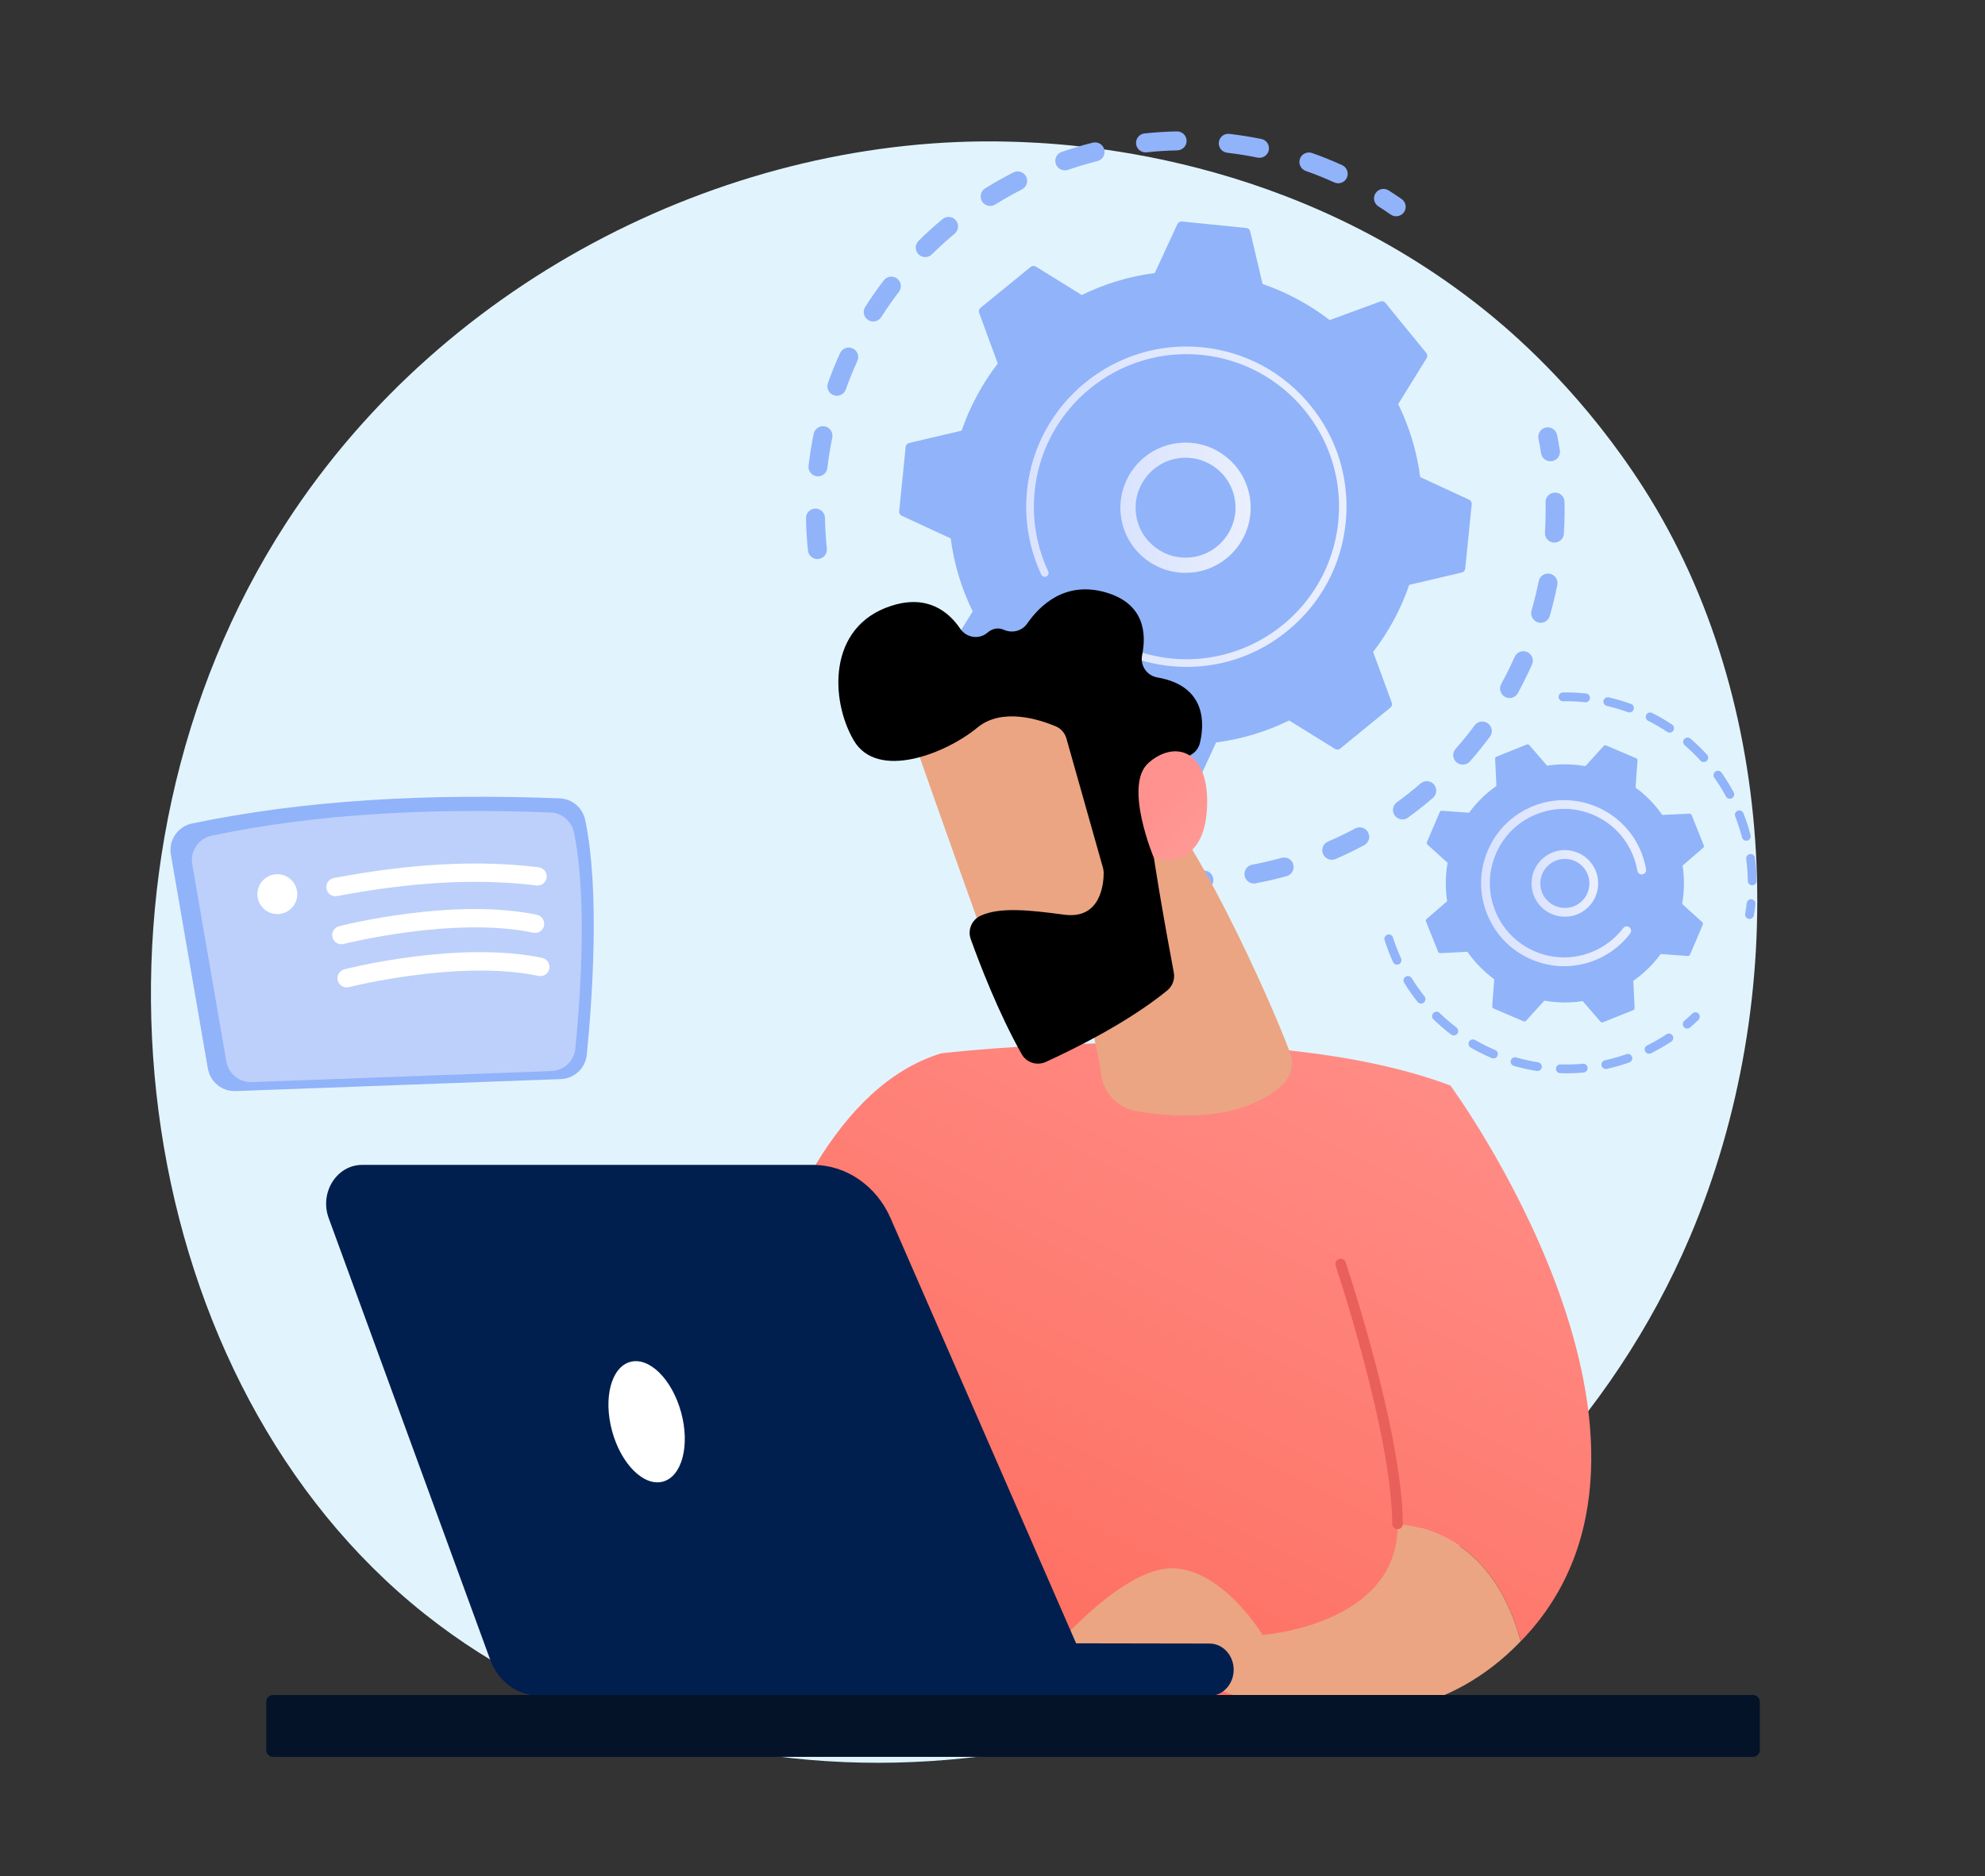 <?xml version="1.0" encoding="utf-8"?>
<!-- Generator: Adobe Illustrator 25.2.0, SVG Export Plug-In . SVG Version: 6.00 Build 0)  -->
<svg version="1.1" id="Layer_1" xmlns="http://www.w3.org/2000/svg" xmlns:xlink="http://www.w3.org/1999/xlink" x="0px" y="0px"
	 viewBox="0 0 3504.6 3312.8" style="enable-background:new 0 0 3504.6 3312.8;" xml:space="preserve">
<rect x="0" y="0" width="3504.6" height="3312.8" fill="#333333" stroke="none"/>
<style type="text/css">
	.st0{fill:#E1F4FD;}
	.st1{fill:#91B3FA;}
	.st2{fill:url(#SVGID_1_);}
	.st3{fill:url(#SVGID_2_);}
	.st4{fill:url(#SVGID_3_);}
	.st5{fill:url(#SVGID_4_);}
	.st6{fill:url(#SVGID_5_);}
	.st7{fill:#EBA583;}
	.st8{fill:url(#SVGID_6_);}
	.st9{fill:url(#SVGID_7_);}
	.st10{fill:url(#SVGID_8_);}
	.st11{fill:#001F4E;}
	.st12{fill:#FFFFFF;}
	.st13{fill:#041328;}
	.st14{fill:#BDD0FB;}
</style>
<path class="st0" d="M2983.7,2183.9c-275.2,647.9-1008.1,1010.9-1643.8,912.9c-103.4-15.9-387-63.4-638-287.3
	c-483.3-431-586.6-1284.4-196.8-1885.9c283.7-437.7,792.4-685.9,1275.7-673.5c104.1,2.7,503.1,19.2,853.7,308.3
	C2686,601,2799.6,701.9,2902,862C3142.3,1237.9,3163,1761.6,2983.7,2183.9z"/>
<g>
	<g>
		<path class="st1" d="M1443.2,987.2c-8.5,0-15.8-6.4-16.7-15c-2-18.8-3.2-38-3.5-57.1c-0.2-9.3,7.2-16.9,16.4-17.1
			c0.1,0,0.2,0,0.3,0c9.1,0,16.6,7.3,16.8,16.4c0.3,18.1,1.5,36.3,3.3,54.2c1,9.2-5.7,17.5-14.9,18.4
			C1444.3,987.2,1443.7,987.2,1443.2,987.2z M1444.2,841.1c-0.7,0-1.3,0-2-0.1c-9.2-1.1-15.8-9.4-14.7-18.6
			c2.2-18.9,5.3-37.9,9.1-56.4c1.9-9.1,10.7-14.9,19.8-13.1c9.1,1.9,14.9,10.7,13,19.8c-3.6,17.6-6.5,35.7-8.7,53.6
			C1459.9,834.8,1452.6,841.1,1444.2,841.1z M1477.5,698.9c-1.9,0-3.8-0.3-5.6-1c-8.7-3.1-13.3-12.7-10.2-21.4
			c6.4-17.9,13.6-35.7,21.5-53c3.9-8.4,13.8-12.1,22.2-8.3c8.4,3.8,12.1,13.8,8.3,22.2c-7.5,16.4-14.4,33.3-20.4,50.3
			C1490.8,694.6,1484.4,698.9,1477.5,698.9z M1541.7,567.7c-3.1,0-6.2-0.9-9-2.6c-7.8-5-10.1-15.3-5.1-23.2
			c10.2-16,21.2-31.8,32.8-46.9c5.6-7.3,16.1-8.7,23.5-3.1c7.4,5.6,8.8,16.2,3.1,23.5c-11,14.3-21.4,29.3-31.1,44.5
			C1552.6,564.9,1547.2,567.7,1541.7,567.7z M1633.5,454c-4.3,0-8.6-1.7-11.9-5c-6.5-6.6-6.4-17.2,0.1-23.7
			c13.5-13.3,27.7-26.2,42.3-38.4c7.1-5.9,17.7-5,23.6,2.1c5.9,7.1,5,17.7-2.1,23.6c-13.9,11.6-27.4,23.9-40.2,36.5
			C1642,452.4,1637.8,454,1633.5,454z M1748.2,363.6c-5.6,0-11.1-2.8-14.3-7.9c-4.9-7.9-2.5-18.2,5.4-23.1
			c16.1-10,32.9-19.5,49.8-28.1c8.3-4.2,18.3-0.9,22.6,7.3c4.2,8.2,0.9,18.3-7.3,22.6c-16.1,8.2-32,17.2-47.3,26.7
			C1754.3,362.8,1751.2,363.6,1748.2,363.6z M2362.6,323.6c-2.3,0-4.7-0.5-6.9-1.5c-16.4-7.5-33.3-14.3-50.4-20.3
			c-8.7-3.1-13.3-12.7-10.2-21.4c3.1-8.7,12.7-13.3,21.4-10.2c17.9,6.3,35.8,13.5,53.1,21.4c8.4,3.8,12.2,13.8,8.3,22.2
			C2375.1,320,2369,323.6,2362.6,323.6z M1880,300.8c-7,0-13.5-4.4-15.9-11.3c-3-8.8,1.6-18.3,10.4-21.3
			c17.9-6.2,36.4-11.7,54.8-16.3c9-2.2,18.1,3.2,20.4,12.2c2.3,9-3.2,18.1-12.2,20.4c-17.5,4.4-35,9.6-52,15.5
			C1883.7,300.5,1881.8,300.8,1880,300.8z M2223.7,278.6c-1.1,0-2.2-0.1-3.4-0.3c-17.7-3.6-35.7-6.5-53.7-8.6
			c-9.2-1.1-15.8-9.4-14.7-18.6c1.1-9.2,9.4-15.8,18.6-14.7c18.9,2.2,37.9,5.2,56.5,9c9.1,1.8,14.9,10.7,13.1,19.8
			C2238.5,273.1,2231.5,278.6,2223.7,278.6z M2022.5,269.1c-8.5,0-15.7-6.4-16.7-15c-1-9.2,5.7-17.5,14.9-18.5
			c18.9-2,38-3.2,57.1-3.6c0.1,0,0.2,0,0.4,0c9.1,0,16.6,7.3,16.8,16.4c0.2,9.3-7.2,16.9-16.4,17.1c-18,0.4-36.3,1.5-54.2,3.5
			C2023.7,269,2023.1,269.1,2022.5,269.1z"/>
		<path class="st1" d="M2465,381.9c-3.3,0-6.6-1-9.6-3c-7.1-4.9-14.4-9.8-21.8-14.5c-7.8-5-10.1-15.3-5.1-23.1
			c5-7.8,15.3-10.1,23.2-5.1c7.7,4.9,15.4,10,22.9,15.2c7.6,5.3,9.5,15.7,4.2,23.3C2475.5,379.3,2470.3,381.9,2465,381.9z"/>
	</g>
	<g>
		<path class="st1" d="M2737.4,814.5c-8.1,0-15.2-5.9-16.5-14.1c-1.4-8.5-2.9-17.2-4.7-25.7c-1.8-9.1,4-17.9,13.1-19.8
			c9.1-1.8,17.9,4,19.8,13.1c1.8,9,3.5,18.1,4.9,27.1c1.5,9.1-4.8,17.7-13.9,19.2C2739.2,814.4,2738.3,814.5,2737.4,814.5z"/>
		<path class="st1" d="M2093.3,1571.4c-7.7,0-15.5-0.1-23.2-0.4c-9.3-0.3-16.5-8.1-16.2-17.3c0.3-9.3,8.1-16.5,17.3-16.2
			c17.9,0.6,35.9,0.5,53.5-0.4c9.3-0.4,17.1,6.7,17.6,15.9c0.5,9.3-6.7,17.1-15.9,17.6C2115.4,1571.1,2104.3,1571.4,2093.3,1571.4z
			 M1982,1561.9c-0.9,0-1.9-0.1-2.8-0.2c-18.4-3.2-37-7.1-55-11.8c-9-2.3-14.4-11.5-12-20.4c2.3-9,11.5-14.4,20.4-12
			c17.2,4.4,34.7,8.2,52.3,11.2c9.1,1.6,15.3,10.2,13.7,19.3C1997.1,1556.2,1990,1561.9,1982,1561.9z M2213.9,1560.1
			c-7.9,0-14.9-5.6-16.5-13.7c-1.7-9.1,4.3-17.9,13.4-19.6c17.4-3.3,34.9-7.3,52-12.1c8.9-2.5,18.2,2.8,20.6,11.7
			c2.5,8.9-2.8,18.2-11.7,20.6c-18,5-36.5,9.3-54.8,12.7C2216,1560,2214.9,1560.1,2213.9,1560.1z M1843.8,1522.3
			c-2.1,0-4.3-0.4-6.4-1.3c-17.3-7.1-34.5-15.1-51.1-23.6c-8.2-4.2-11.5-14.3-7.2-22.6c4.2-8.2,14.3-11.5,22.6-7.2
			c15.8,8.1,32.1,15.7,48.5,22.4c8.6,3.5,12.6,13.3,9.1,21.9C1856.6,1518.3,1850.4,1522.3,1843.8,1522.3z M2351.3,1518.1
			c-6.5,0-12.7-3.8-15.4-10.1c-3.7-8.5,0.2-18.4,8.7-22c16.3-7,32.4-14.8,48.1-23.2c8.2-4.4,18.3-1.3,22.7,6.9
			c4.4,8.2,1.3,18.3-6.9,22.7c-16.5,8.8-33.5,17.1-50.6,24.5C2355.8,1517.6,2353.5,1518.1,2351.3,1518.1z M2476.1,1446.9
			c-5.2,0-10.3-2.4-13.6-6.9c-5.4-7.5-3.8-18,3.7-23.4c14.4-10.4,28.5-21.6,41.9-33.2c7-6.1,17.6-5.3,23.6,1.7
			c6,7,5.3,17.6-1.7,23.7c-14.1,12.2-29,23.9-44.1,34.9C2483,1445.8,2479.5,1446.9,2476.1,1446.9z M2582.5,1350.2
			c-3.9,0-7.9-1.4-11.1-4.2c-6.9-6.1-7.6-16.7-1.5-23.7c11.8-13.3,23.1-27.3,33.7-41.5c5.5-7.4,16-9,23.5-3.4c7.4,5.5,9,16,3.4,23.5
			c-11.1,15-23.1,29.7-35.4,43.7C2591.7,1348.3,2587.1,1350.2,2582.5,1350.2z M2665.2,1232.6c-2.7,0-5.5-0.7-8.1-2.1
			c-8.1-4.5-11.1-14.7-6.6-22.8c8.6-15.6,16.5-31.7,23.7-47.9c3.8-8.5,13.7-12.3,22.1-8.5c8.5,3.8,12.3,13.7,8.5,22.1
			c-7.6,17.1-16,34-25,50.4C2676.8,1229.5,2671.1,1232.6,2665.2,1232.6z M2720.1,1099.7c-1.5,0-3.1-0.2-4.6-0.7
			c-8.9-2.6-14-11.9-11.5-20.8c4.9-17,9.1-34.5,12.6-51.9c1.8-9.1,10.7-15,19.7-13.2c9.1,1.8,15,10.6,13.2,19.7
			c-3.6,18.3-8.1,36.7-13.3,54.7C2734.1,1094.9,2727.4,1099.7,2720.1,1099.7z M2744.4,958.1c-0.3,0-0.7,0-1,0
			c-9.2-0.6-16.3-8.5-15.7-17.8c0.8-13,1.2-26.3,1.2-39.3c0-4.7-0.1-9.4-0.2-14.1c-0.2-9.3,7.1-16.9,16.4-17.1
			c9.4-0.4,16.9,7.1,17.1,16.4c0.1,4.9,0.2,9.9,0.2,14.9c0,13.7-0.4,27.6-1.3,41.4C2760.6,951.2,2753.2,958.1,2744.4,958.1z"/>
		<path class="st1" d="M1717.4,1452.9c-3.3,0-6.7-1-9.6-3c-7.4-5.2-14.9-10.7-22.2-16.3c-7.4-5.6-8.7-16.2-3.1-23.5
			c5.6-7.3,16.2-8.8,23.5-3.1c6.9,5.3,14,10.5,21.1,15.5c7.6,5.3,9.4,15.8,4.1,23.4C1727.9,1450.4,1722.7,1452.9,1717.4,1452.9z"/>
	</g>
	<g>
		<path class="st1" d="M1740,1258.4c2.1,2.6,5.6,3.6,8.8,2.4l89.5-32.9c35.3,27.2,75.2,48.9,118.5,63.8l21.8,92.8
			c0.8,3.3,3.5,5.7,6.8,6l113.8,11.5c3.3,0.3,6.5-1.5,7.9-4.5l40-86.5c45.5-5.9,88.9-19.2,128.9-38.8l81.1,50.2
			c2.8,1.8,6.5,1.5,9.1-0.6l88.6-72.3c2.6-2.1,3.6-5.6,2.4-8.8l-32.9-89.5c27.2-35.3,48.9-75.2,63.8-118.5l92.8-21.8
			c3.3-0.8,5.7-3.5,6-6.8l11.5-113.8c0.3-3.3-1.5-6.5-4.5-7.9l-86.5-40c-5.9-45.5-19.2-88.9-38.8-128.9l50.2-81.1
			c1.8-2.8,1.5-6.5-0.6-9.1l-72.3-88.6c-2.1-2.6-5.6-3.6-8.8-2.4l-89.5,32.9c-35.3-27.2-75.2-48.9-118.5-63.8l-21.8-92.8
			c-0.8-3.3-3.5-5.7-6.8-6l-113.8-11.5c-3.3-0.3-6.5,1.5-7.9,4.5l-40,86.5c-45.5,5.9-88.9,19.2-128.9,38.8l-81.1-50.2
			c-2.8-1.8-6.5-1.5-9.1,0.6l-88.6,72.3c-2.6,2.1-3.6,5.6-2.4,8.8l32.9,89.5c-27.2,35.3-48.9,75.2-63.8,118.5l-92.8,21.8
			c-3.3,0.8-5.7,3.5-6,6.8l-11.5,113.8c-0.3,3.3,1.5,6.5,4.5,7.9l86.5,40c5.9,45.5,19.2,88.9,38.8,128.9l-50.2,81.1
			c-1.8,2.8-1.5,6.5,0.6,9.1L1740,1258.4z"/>
		<linearGradient id="SVGID_1_" gradientUnits="userSpaceOnUse" x1="1978.049" y1="896.429" x2="2208.082" y2="896.429">
			<stop  offset="0" style="stop-color:#DAE3FE"/>
			<stop  offset="1" style="stop-color:#E9EFFD"/>
		</linearGradient>
		<path class="st2" d="M2093,1011.5c-56.1,0-105.3-41.2-113.7-98.2c-9.2-62.7,34.3-121.3,97-130.5c30.4-4.5,60.7,3.1,85.4,21.5
			c24.7,18.3,40.7,45.1,45.2,75.5c9.2,62.7-34.3,121.3-97,130.5C2104.2,1011,2098.5,1011.5,2093,1011.5z M2093.3,808.2
			c-4.3,0-8.7,0.3-13,1c-48.1,7.1-81.5,52-74.4,100.1c7.1,48.1,52,81.5,100.1,74.4c48.1-7.1,81.5-52,74.4-100.1
			c-3.4-23.3-15.7-43.9-34.6-57.9C2130.3,814.2,2112.1,808.2,2093.3,808.2z"/>
		<linearGradient id="SVGID_2_" gradientUnits="userSpaceOnUse" x1="1812.025" y1="894.755" x2="2377.637" y2="894.755">
			<stop  offset="0" style="stop-color:#DAE3FE"/>
			<stop  offset="1" style="stop-color:#E9EFFD"/>
		</linearGradient>
		<path class="st3" d="M2095.3,1177.6c-9.6,0-19.3-0.5-29-1.5l0,0c-3.1-0.3-6.1-0.7-9.2-1.1c-15-2-29.8-5.2-44.3-9.6
			c-0.2-0.1-0.4-0.1-0.6-0.2c-0.6-0.2-1.1-0.3-1.7-0.5c-1.1-0.3-2.2-0.7-3.2-1c-2.8-0.9-4.6-3.5-4.6-6.4c0-0.7,0.1-1.4,0.3-2.1
			c1.1-3.5,4.9-5.4,8.4-4.3c18.1,5.9,37,9.8,56.1,11.8c95,9.6,183.6-31.6,238.8-101.4c30.7-38.9,51-86.6,56.4-139.4
			c0.9-9.3,1.4-18.5,1.4-27.7c0-61.8-21.1-121.2-60.7-169.8c-45.5-55.7-110-90.4-181.6-97.7c-147.8-15-280.2,93.1-295.1,240.9
			c-0.9,9.1-1.4,18.2-1.4,27.3c0,39.4,8.6,78.4,25.4,114.1c0.4,0.9,0.6,1.9,0.6,2.8c0,2.5-1.4,4.9-3.9,6.1c-3.4,1.6-7.3,0.1-8.9-3.2
			c-17.6-37.5-26.7-78.4-26.7-119.8c0-9.5,0.5-19.1,1.4-28.7c15.7-155.1,154.8-268.6,309.8-252.9c75.2,7.6,142.8,44,190.6,102.6
			c41.6,50.9,63.7,113.3,63.7,178.2c0,9.6-0.5,19.3-1.5,29.1c-7.6,75.2-44,142.8-102.6,190.6
			C2222.6,1155.4,2160.2,1177.6,2095.3,1177.6z"/>
	</g>
</g>
<g>
	<g>
		<path class="st1" d="M3000.1,1791.7c1.6,3,1.1,6.7-1.5,9.2c-4.8,4.6-9.7,9.1-14.7,13.4c-3.3,2.8-8.2,2.4-11-0.9
			c-2.8-3.3-2.4-8.2,0.9-11c4.8-4.1,9.5-8.4,14.1-12.8c3.1-3,8-2.9,11,0.2C2999.4,1790.4,2999.8,1791,3000.1,1791.7z"/>
		<path class="st1" d="M2953.4,1829.1c1.8,3.5,0.7,7.9-2.6,10.1c-9.5,6.3-19.4,12.1-29.5,17.4c-2.1,1.1-4.3,2.2-6.4,3.3
			c-3.9,1.9-8.5,0.1-10.4-3.5c-1.9-3.9-0.3-8.5,3.5-10.4c2.1-1,4.1-2.1,6.1-3.1c9.6-5,19.1-10.6,28.1-16.6c3.6-2.4,8.4-1.4,10.8,2.2
			C2953.2,1828.7,2953.3,1828.9,2953.4,1829.1z M2881,1865.1c0.2,0.3,0.3,0.7,0.5,1c1.4,4.1-0.7,8.5-4.8,9.9
			c-13,4.6-26.4,8.4-39.8,11.4c-4.2,0.9-8.3-1.8-9.3-5.9c-0.9-4.2,1.7-8.3,5.9-9.3c12.8-2.8,25.6-6.5,38-10.8
			C2875.3,1860,2879.3,1861.7,2881,1865.1z M2802.1,1882.4c0.5,0.9,0.8,1.9,0.9,2.9c0.4,4.3-2.8,8.1-7,8.5
			c-13.7,1.3-27.7,1.7-41.4,1.2c-4.3-0.1-7.7-3.7-7.5-8c0.1-4.3,3.7-7.7,8-7.5c13.1,0.4,26.4,0,39.5-1.2
			C2797.7,1877.9,2800.7,1879.7,2802.1,1882.4z M2721.3,1879.8c0.7,1.4,1.1,3.1,0.8,4.8c-0.7,4.2-4.7,7.2-8.9,6.5
			c-13.6-2.1-27.2-5.2-40.5-9c-4.1-1.2-6.5-5.5-5.3-9.6c1.2-4.1,5.5-6.5,9.6-5.3c12.6,3.6,25.6,6.5,38.6,8.5
			C2718.2,1876.1,2720.2,1877.7,2721.3,1879.8z M2643.6,1857.5c1,2,1.2,4.4,0.3,6.7c-1.7,4-6.2,5.8-10.2,4.1
			c-12.7-5.4-25.1-11.6-37.1-18.5c-3.7-2.1-5-6.9-2.8-10.6c2.2-3.7,6.9-5,10.6-2.8c11.4,6.6,23.3,12.5,35.4,17.7
			C2641.5,1854.7,2642.8,1855.9,2643.6,1857.5z M2573.7,1817c1.4,2.6,1.2,5.8-0.7,8.3c-2.6,3.4-7.5,4.1-10.9,1.5
			c-11-8.3-21.6-17.4-31.4-27c-3.1-3-3.1-7.9-0.1-11c3-3.1,7.9-3.1,11-0.2c9.4,9.1,19.5,17.8,30,25.7
			C2572.5,1815.2,2573.2,1816.1,2573.7,1817z M2515.8,1760.7c1.7,3.2,0.9,7.3-2,9.7c-3.4,2.7-8.3,2.1-10.9-1.2
			c-8.6-10.7-16.6-22.1-23.8-33.9c-2.2-3.7-1.1-8.5,2.6-10.7c3.7-2.3,8.5-1.1,10.7,2.5c6.9,11.2,14.6,22.1,22.7,32.3
			C2515.3,1759.9,2515.6,1760.3,2515.8,1760.7z M2458.9,1654.1c0.2,0.4,0.4,0.8,0.5,1.3c3.4,10.8,7.5,21.6,12.1,32.2
			c0.7,1.6,1.4,3.2,2.1,4.7c1.8,3.9,0.1,8.5-3.8,10.3c-3.9,1.8-8.7,0.1-10.3-3.8c-0.8-1.7-1.5-3.3-2.2-5c-4.8-11-9.1-22.3-12.7-33.7
			c-1.3-4.1,1-8.5,5.1-9.8C2453.3,1649.2,2457.2,1650.8,2458.9,1654.1z"/>
	</g>
	<g>
		<path class="st1" d="M3060.9,1399c2,3.8,0.5,8.4-3.2,10.5c-3.8,2-8.5,0.6-10.5-3.2c-6.1-11.4-13-22.5-20.5-33
			c-2.4-3.5-1.7-8.4,1.9-10.9c3.5-2.5,8.4-1.6,10.9,1.9C3047.2,1375.3,3054.4,1387,3060.9,1399C3060.9,1399,3060.9,1399,3060.9,1399
			z M3077.7,1435.1c0.1,0.2,0.2,0.5,0.4,0.8c5,12.6,9.2,25.6,12.6,38.8c1.1,4.2-1.4,8.4-5.6,9.5c-4.2,1.1-8.4-1.4-9.5-5.6
			c-3.3-12.5-7.3-24.9-12-37c-1.6-4,0.4-8.5,4.4-10.1C3071.7,1430,3075.9,1431.7,3077.7,1435.1z M3015,1334.2c1.6,3.1,1,6.9-1.7,9.4
			c-3.2,2.9-8.1,2.7-11-0.5c-8.7-9.6-18.1-18.7-27.9-27.1c-3.3-2.8-3.6-7.7-0.8-11c2.8-3.3,7.7-3.6,11-0.8
			c10.2,8.8,20.1,18.4,29.2,28.4C3014.3,1333,3014.7,1333.6,3015,1334.2z M3097.7,1512.1c0.4,0.8,0.7,1.7,0.8,2.6
			c1.8,13.4,2.8,27.1,2.9,40.7c0,4.3-3.4,7.8-7.7,7.9c-4.3,0-7.8-3.4-7.9-7.7c-0.1-12.9-1.1-26-2.8-38.8c-0.6-4.3,2.4-8.2,6.7-8.7
			C3093.1,1507.5,3096.2,1509.3,3097.7,1512.1z M2954.7,1282.3c1.3,2.4,1.2,5.5-0.4,7.9c-2.4,3.6-7.2,4.5-10.8,2.2
			c-10.7-7.2-22-13.8-33.6-19.6c-3.8-1.9-5.4-6.6-3.4-10.5c1.9-3.8,6.6-5.4,10.5-3.4c12.1,6.1,23.9,13,35.2,20.5
			C2953.3,1280.2,2954.2,1281.2,2954.7,1282.3z M2883.8,1246.5c1,1.9,1.2,4.1,0.4,6.3c-1.5,4-5.9,6.1-10,4.7
			c-12.2-4.4-24.7-8.1-37.3-11c-4.2-1-6.8-5.2-5.8-9.3c1-4.2,5.1-6.8,9.3-5.8c13.2,3,26.3,6.9,39.1,11.5
			C2881.5,1243.5,2883,1244.8,2883.8,1246.5z M2806.3,1228.7c0.7,1.3,1,2.8,0.8,4.4c-0.4,4.3-4.3,7.4-8.6,6.9
			c-12.9-1.4-25.9-2-38.8-1.7c-4.3,0.1-7.8-3.4-7.9-7.7c-0.1-4.3,3.4-7.8,7.7-7.9c13.5-0.2,27.2,0.4,40.7,1.8
			C2803,1224.8,2805.2,1226.4,2806.3,1228.7z"/>
		<path class="st1" d="M3098.5,1592c0.7,1.3,1,2.9,0.8,4.5c-0.7,6.6-1.7,13.2-2.8,19.7c-0.7,4.2-4.8,7.1-9,6.3
			c-4.2-0.7-7.1-4.8-6.3-9c1.1-6.2,2-12.5,2.7-18.8c0.5-4.3,4.3-7.3,8.6-6.9C3095.1,1588.1,3097.3,1589.8,3098.5,1592z"/>
	</g>
	<g>
		<path class="st1" d="M3006.4,1632.8c0.7-1.5,0.3-3.3-1-4.5l-35.5-32.2c3.9-22.1,4.3-44.9,0.8-67.7l36.3-31.4
			c1.3-1.1,1.7-2.9,1.1-4.4l-21.4-53.4c-0.6-1.6-2.2-2.6-3.9-2.5l-47.9,2.3c-13.2-18.9-29.3-35.1-47.3-48.4l3.5-47.8
			c0.1-1.7-0.8-3.2-2.4-3.9l-52.9-22.6c-1.5-0.7-3.3-0.3-4.5,1l-32.2,35.5c-22.1-3.9-44.9-4.3-67.7-0.8l-31.4-36.3
			c-1.1-1.3-2.9-1.7-4.4-1.1l-53.4,21.4c-1.6,0.6-2.6,2.2-2.5,3.9l2.3,47.9c-18.9,13.2-35.1,29.3-48.4,47.3l-47.8-3.5
			c-1.7-0.1-3.2,0.8-3.9,2.4l-22.6,52.9c-0.7,1.5-0.3,3.3,1,4.5l35.5,32.2c-3.9,22.1-4.3,44.9-0.8,67.7l-36.3,31.4
			c-1.3,1.1-1.7,2.9-1.1,4.4l21.4,53.4c0.6,1.6,2.2,2.6,3.9,2.5l47.9-2.3c13.2,18.9,29.3,35.1,47.3,48.4l-3.5,47.8
			c-0.1,1.7,0.8,3.2,2.4,3.9l52.9,22.6c1.5,0.7,3.3,0.3,4.5-1l32.2-35.5c22.1,3.9,44.9,4.3,67.7,0.8l31.4,36.3
			c1.1,1.3,2.9,1.7,4.4,1.1l53.4-21.4c1.6-0.6,2.6-2.2,2.5-3.9l-2.3-47.9c18.9-13.2,35.1-29.3,48.4-47.3l47.8,3.5
			c1.7,0.1,3.2-0.8,3.9-2.4L3006.4,1632.8z"/>
		<linearGradient id="SVGID_3_" gradientUnits="userSpaceOnUse" x1="2703.963" y1="1559.883" x2="2821.694" y2="1559.883">
			<stop  offset="0" style="stop-color:#DAE3FE"/>
			<stop  offset="1" style="stop-color:#E9EFFD"/>
		</linearGradient>
		<path class="st4" d="M2815,1532.7c5.8,11.1,7.9,23.8,5.9,36.4c-2.5,15.5-10.8,29.2-23.5,38.4c-26.3,19.1-63.1,13.2-82.2-13
			c-19.1-26.3-13.2-63.2,13-82.2c12.7-9.2,28.3-13,43.8-10.5c15.5,2.5,29.2,10.8,38.4,23.5C2812.2,1527.7,2813.7,1530.2,2815,1532.7
			z M2724.4,1580c1,1.9,2.1,3.7,3.4,5.4c14,19.3,41.2,23.6,60.5,9.6c9.4-6.8,15.5-16.8,17.3-28.3c1.8-11.4-0.9-22.9-7.7-32.2l0,0
			c-6.8-9.4-16.8-15.5-28.3-17.3c-11.4-1.8-22.9,0.9-32.2,7.7C2719.8,1537.6,2714.6,1561.2,2724.4,1580z"/>
		<linearGradient id="SVGID_4_" gradientUnits="userSpaceOnUse" x1="2614.943" y1="1559.554" x2="2906.346" y2="1559.554">
			<stop  offset="0" style="stop-color:#DAE3FE"/>
			<stop  offset="1" style="stop-color:#E9EFFD"/>
		</linearGradient>
		<path class="st5" d="M2891.5,1491.4c2.3,4.4,4.4,8.9,6.2,13.5c3.7,9.3,6.5,18.9,8.3,28.7c0.1,0.4,0.2,0.9,0.2,1.3
			c0.6,3.4-1.1,6.7-4.1,8.2c-0.7,0.4-1.5,0.6-2.3,0.8c-4.2,0.7-8.2-2.1-9-6.4c-1.6-9.2-4.1-18.2-7.6-26.9l0,0
			c-0.2-0.5-0.4-1-0.6-1.4c-8.4-20.4-21.6-38-38.3-51.5c-9.1-7.4-19.2-13.5-30.1-18.3c-0.1,0-0.2-0.1-0.3-0.1
			c-0.3-0.1-0.5-0.2-0.8-0.4c-32.2-13.8-67.8-14.2-100.3-1.2c-4.2,1.7-8.3,3.6-12.3,5.6c-26.6,13.9-47.5,36.4-59.5,64.5
			c-13.8,32.2-14.2,67.8-1.2,100.3c13,32.5,37.9,58,70.1,71.8c32.2,13.8,67.8,14.2,100.3,1.2c4.1-1.7,8.2-3.5,12.1-5.6
			c17-8.9,31.9-21.4,43.5-36.7c0.7-0.9,1.6-1.7,2.6-2.2c2.6-1.4,5.8-1.2,8.3,0.7c3.4,2.6,4.1,7.5,1.5,10.9
			c-13,17.1-29.6,31.1-48.6,41.1c-4.4,2.3-8.9,4.4-13.5,6.2c-36.4,14.6-76.2,14.1-112.2-1.3c-36-15.4-63.9-43.9-78.4-80.3
			c-14.6-36.4-14.1-76.2,1.3-112.2c13.4-31.3,36.8-56.5,66.6-72.1c4.4-2.3,9-4.4,13.7-6.3
			C2777.5,1395.2,2857.1,1425.7,2891.5,1491.4z"/>
	</g>
</g>
<g>
	<linearGradient id="SVGID_5_" gradientUnits="userSpaceOnUse" x1="2449.665" y1="1568.107" x2="1793.896" y2="2858.938">
		<stop  offset="0" style="stop-color:#FF928E"/>
		<stop  offset="1" style="stop-color:#FE7062"/>
	</linearGradient>
	<path class="st6" d="M1231.6,2818.8c0,0,63.4-846.9,430.2-958.9c0,0,570.8-67.6,899,56.9l-69.2,1072.7
		C2491.6,2989.5,1563.8,3200.3,1231.6,2818.8z"/>
</g>
<path class="st7" d="M1870.7,1643.6c0,0,58.6,142.4,73.6,254.4c4.4,32.9,29.8,58.7,62.5,64.2c70.1,11.6,186.2,18.1,256.9-46.3
	c15.7-14.3,21-36.8,13.9-56.8c-29.1-81.5-180.4-420.8-262.9-472.8L1870.7,1643.6z"/>
<path class="st7" d="M2467.5,2690.8c0,0.6,0,1.3,0,1.9c1.2,177.2-238.4,194.2-238.4,194.2s-68.5-113.9-156.5-117.7
	c-88-3.7-210,139.5-210,139.5l195.2,31.3c0,0,372.2,223.2,627.2-42C2640,2732.8,2532.5,2696.7,2467.5,2690.8z"/>
<linearGradient id="SVGID_6_" gradientUnits="userSpaceOnUse" x1="2891.516" y1="1792.576" x2="2235.745" y2="3083.412">
	<stop  offset="0" style="stop-color:#FF928E"/>
	<stop  offset="1" style="stop-color:#FE7062"/>
</linearGradient>
<path class="st8" d="M2560.8,1916.8c-241.8,85.7-206.8,275.6-206.8,275.6s111.6,320.8,113.6,498.4c65,5.9,172.4,42,217.5,207.2
	c6.1-6.3,12.1-12.8,18-19.6C3007.9,2525.1,2560.8,1916.8,2560.8,1916.8z"/>
<linearGradient id="SVGID_7_" gradientUnits="userSpaceOnUse" x1="4594.799" y1="319.416" x2="3324.676" y2="1568.831">
	<stop  offset="0" style="stop-color:#E1473D"/>
	<stop  offset="1" style="stop-color:#E9605A"/>
</linearGradient>
<path class="st9" d="M2467.5,2700.2c-5.1,0-9.3-4.1-9.4-9.3c-1.5-138.2-70.4-364.9-99.9-456c-1.6-4.9,1.1-10.2,6-11.8
	c5-1.6,10.2,1.1,11.8,6c29.8,91.9,99.3,320.8,100.8,461.6c0.1,5.2-4.1,9.4-9.3,9.5C2467.6,2700.2,2467.6,2700.2,2467.5,2700.2z"/>
<path class="st7" d="M1606.3,1284.6c0,7.1,158.3,448.3,158.3,448.3l250-95.8l-88-440.4C1926.7,1196.7,1606.3,1165.9,1606.3,1284.6z"
	/>
<path d="M1882.8,1304l64.5,228.2c0.8,2.9,1.2,5.9,1.3,8.9c0,18.6-4.6,82.7-69.8,74c-59.2-7.9-113.3-14.2-147.8,2
	c-15.5,7.3-22.9,25.1-17.1,41.2c14.4,40.1,48.5,129.8,90,203.2c8.4,14.9,26.9,20.7,42.5,13.6c46.9-21.4,144.7-69.2,214.3-126.1
	c9.4-7.7,14-19.8,11.7-31.8c-11-58.4-43.6-236-45-286.8c-1.4-47.8,52.2-84.2,75.8-97.9c7.7-4.5,13.2-11.9,15.3-20.6
	c7.4-30.7,13.7-100.3-75.1-115.7c-18.6-3.2-30.7-21-26.9-39.5c7.5-36.8,5.1-90.9-64.7-110.8c-71-20.3-115.6,22.5-138.3,55.2
	c-9.2,13.2-26.4,17.5-41.1,11c-8.4-3.7-18.5-3.9-29.4,5.3c-14.7,12.4-37,8.6-47.7-7.3c-20.7-30.5-58.3-60.9-121.9-40.3
	c-112.9,36.5-107.5,166.8-66.1,237.5c41.4,70.8,161.6,24.2,218.5-22.7c43.3-35.7,109.1-14.3,138.2-2.1
	C1873.2,1286.4,1880.1,1294.3,1882.8,1304z"/>
<linearGradient id="SVGID_8_" gradientUnits="userSpaceOnUse" x1="9794.377" y1="1843.185" x2="10212.69" y2="1414.007" gradientTransform="matrix(-1 0 0 1 12272.049 0)">
	<stop  offset="0" style="stop-color:#FEBBBA"/>
	<stop  offset="1" style="stop-color:#FF928E"/>
</linearGradient>
<path class="st10" d="M2037.4,1515.2c0,0-54.2-128.1-10-167.8c44.2-39.7,105.9-26.1,103.9,72.8
	C2128.7,1543.3,2037.4,1515.2,2037.4,1515.2z"/>
<path class="st11" d="M2137.5,2994.5c-0.7,0-1.5,0.1-2.2,0.1l-637-1.1c-23.6,0-42.7-20.7-42.7-46.3c0-25.5,19.3-46.6,42.8-46.2
	l637,1.1c23.6,0,42.7,20.7,42.7,46.3C2178.1,2973.1,2160.1,2993.3,2137.5,2994.5z"/>
<path class="st11" d="M639.4,2056.9h795.7c58.7,0,112.1,36.6,137.2,94l367.9,843.1H951.3c-37.8,0-71.8-25-85.7-63l-285.3-780.2
	C563.8,2105.7,594.6,2056.9,639.4,2056.9z"/>
<ellipse transform="matrix(0.965 -0.264 0.264 0.965 -621.379 389.44)" class="st12" cx="1140.3" cy="2509.9" rx="63.1" ry="109.5"/>
<path class="st13" d="M3095,3102.2H482.1c-6.6,0-12-5.4-12-12v-85.3c0-6.6,5.4-12,12-12H3095c6.6,0,12,5.4,12,12v85.3
	C3107,3096.8,3101.6,3102.2,3095,3102.2z"/>
<path class="st1" d="M301.7,1509l65.3,377.9c4.1,23.6,25,40.5,48.9,39.7l574.3-21.2c23.9-0.9,43.4-19.3,45.8-43
	c8.6-86,24.1-286.5-2.8-414.5c-4.5-21.6-23-37.3-45-38.2c-231.1-8.9-449.5,2.6-649.2,44.4C313.9,1459.3,297.3,1483.6,301.7,1509z"/>
<path class="st14" d="M339.4,1526.1l60.2,348.1c3.8,21.7,23,37.3,45,36.5l529-19.5c22-0.8,40-17.7,42.2-39.6
	c7.9-79.3,22.2-263.9-2.5-381.8c-4.2-19.9-21.2-34.4-41.5-35.2c-212.9-8.2-414.1,2.4-598,40.9
	C350.6,1480.3,335.4,1502.7,339.4,1526.1z"/>
<path class="st12" d="M524.6,1574.6c2.4,19.3-11.4,36.9-30.7,39.2c-19.3,2.4-36.9-11.4-39.2-30.7s11.4-36.9,30.7-39.2
	C504.6,1541.5,522.2,1555.3,524.6,1574.6z"/>
<path class="st12" d="M951,1563.5c-1.3,0.2-2.6,0.2-4,0c-103-12.7-218-6.6-351.7,18.7c-8.8,1.7-17.2-4.1-18.9-12.9
	c-1.7-8.8,4.1-17.2,12.9-18.9c137-25.9,255.3-32.1,361.7-19c8.9,1.1,15.2,9.2,14.1,18C964.1,1556.9,958.2,1562.6,951,1563.5z"/>
<path class="st12" d="M946.8,1647.1c-1.7,0.2-3.5,0.1-5.3-0.2c-139.8-29.3-332.9,19.4-334.8,19.9c-8.7,2.2-17.4-3-19.7-11.6
	c-2.2-8.6,3-17.4,11.6-19.7c8.2-2.1,202.3-51,349.4-20.2c8.7,1.8,14.3,10.4,12.5,19.1C959.2,1641.3,953.5,1646.3,946.8,1647.1z"/>
<path class="st12" d="M956.1,1723.4c-1.7,0.2-3.5,0.1-5.3-0.2C811.2,1693.9,618,1742.5,616,1743c-8.6,2.2-17.4-3-19.7-11.7
	c-2.2-8.6,3-17.4,11.6-19.7c8.2-2.1,202.3-51,349.4-20.2c8.7,1.8,14.3,10.4,12.5,19.1C968.5,1717.6,962.8,1722.6,956.1,1723.4z"/>
</svg>
